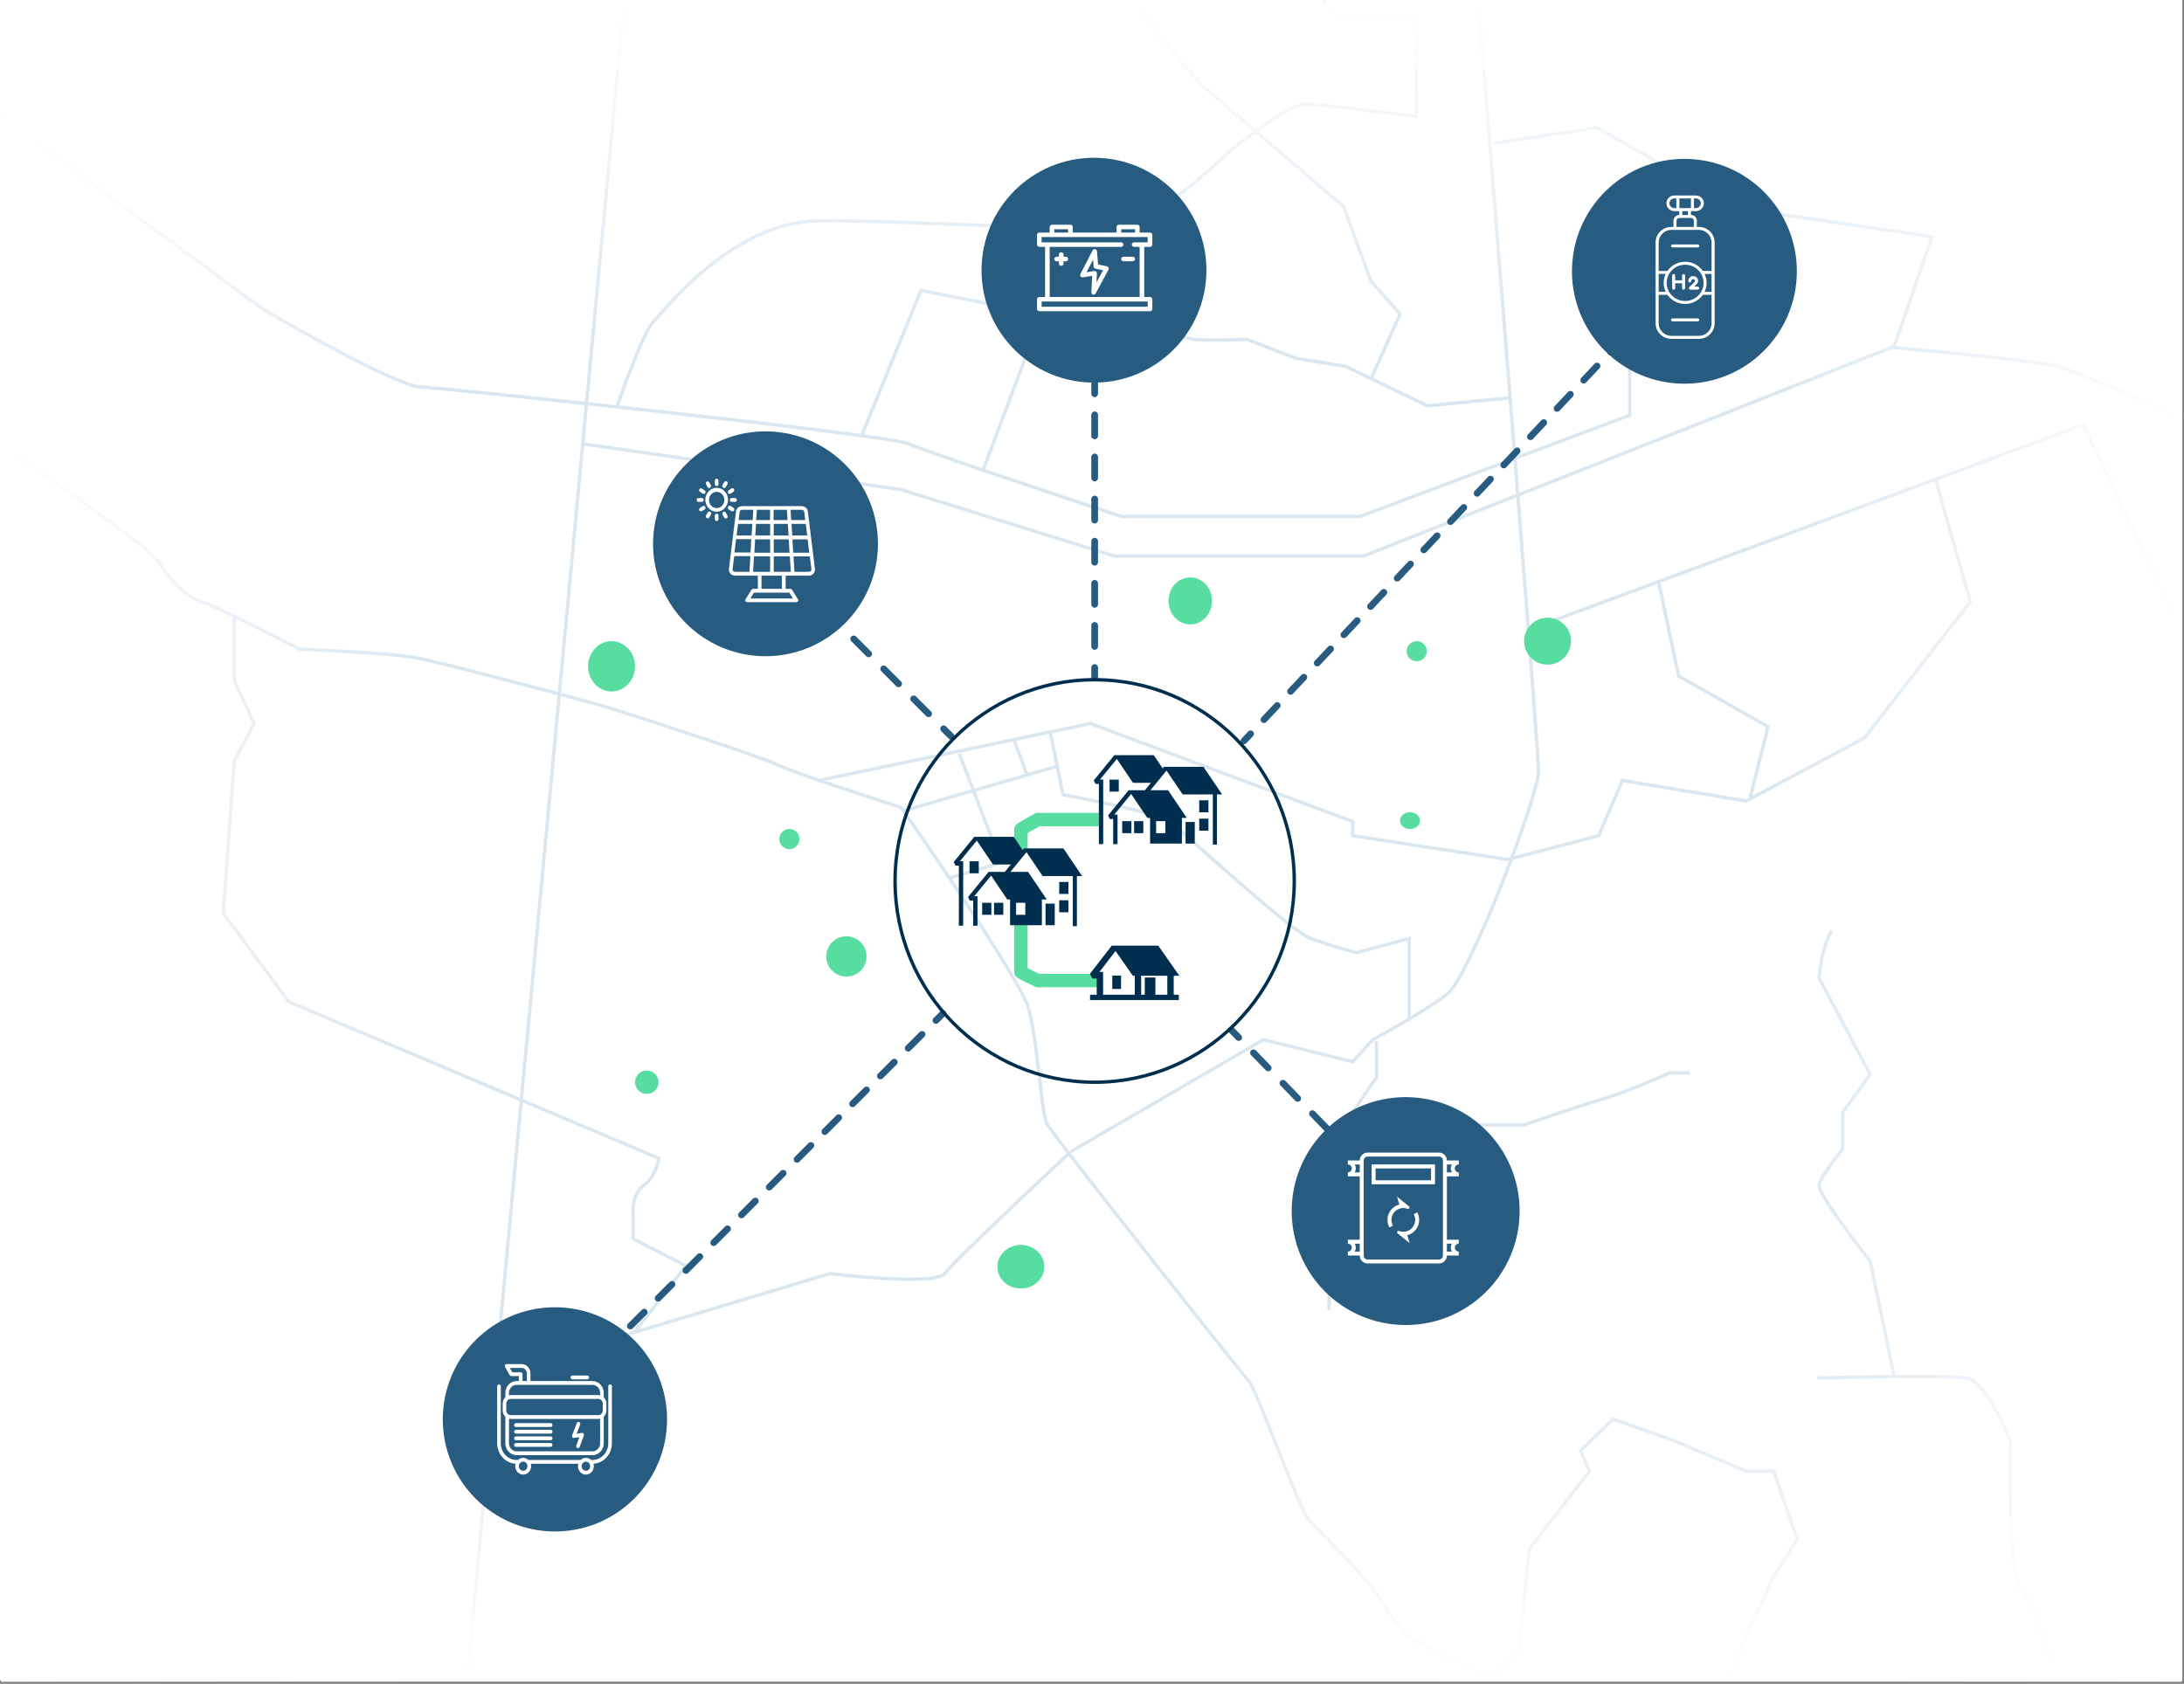 <svg width="651" height="502" viewBox="0 0 651 502" fill="none" xmlns="http://www.w3.org/2000/svg">
<rect x="0" y="0" width="651" height="502" fill="#808080" stroke="none"/>
<rect width="650.504" height="500.944" fill="white"/>
<path d="M399.635 5.026H422.727V35.312L422.164 35.24C413.468 34.14 394.912 31.849 390.148 31.473C388.782 31.365 387.111 31.824 385.279 32.659C383.458 33.489 381.533 34.664 379.677 35.924C378.061 37.02 376.507 38.173 375.129 39.207L400.83 61.227L400.93 61.312L409.087 83.494L417.715 93.321L417.927 93.564L409.344 112.647L425.575 120.474L449.593 118.157C446.291 76.586 442.71 32.011 440.189 0.854L441.187 0.774C444.073 36.455 448.354 89.731 452.008 135.942L485.26 123.464V98.928L485.624 98.825L510.239 91.858V58.307H510.685L475.89 38.562L445.108 43.25L444.958 42.261L475.91 37.549L476.082 37.523L476.232 37.608L518.507 61.596L576.571 70.152L576.375 70.723L565.162 103.155C572.226 103.791 582.534 104.773 591.894 105.784C596.837 106.318 601.518 106.861 605.318 107.364C609.105 107.866 612.05 108.333 613.499 108.72C616.366 109.485 623.148 112.252 630.415 115.376C637.7 118.508 645.524 122.021 650.504 124.3L650.088 125.209C645.113 122.932 637.297 119.423 630.021 116.295C622.725 113.159 616.022 110.428 613.241 109.686C611.866 109.318 608.988 108.859 605.187 108.355C601.398 107.854 596.726 107.312 591.786 106.778C581.961 105.716 571.088 104.685 564.027 104.056L452.954 147.932C454.592 168.716 456.058 187.514 457.146 201.857C458.358 217.825 459.108 228.311 459.108 229.844C459.108 230.859 458.768 232.583 458.192 234.778C457.612 236.993 456.777 239.741 455.757 242.835C454.531 246.555 453.033 250.781 451.386 255.193L476.164 248.742L483.282 232.113L520.428 238.275L521.37 237.771L521.213 237.732L526.451 216.896L500.126 202.003L499.93 201.892L494.004 174.082L456.609 187.899L456.264 186.961L621.229 126.011L621.425 126.425L650.205 187.217L649.302 187.645L620.717 127.266L577.532 143.221L587.855 179.526L587.699 179.727L556.204 220.254L556.139 220.338L556.045 220.389L520.748 239.238L520.599 239.318L520.431 239.291L483.893 233.228L476.891 249.587L476.653 249.648L450.956 256.339C449.99 258.905 448.978 261.526 447.94 264.136C444.951 271.653 441.756 279.102 438.898 285C437.47 287.948 436.121 290.516 434.923 292.514C433.737 294.49 432.662 295.971 431.769 296.682C429.133 298.778 424.84 301.51 420.554 304.07V304.302H420.164C416.077 306.733 412.043 308.987 409.505 310.355L403.59 316.89L403.39 317.111L403.1 317.04L376.687 310.49L319.354 343.816C319.324 343.844 319.294 343.872 319.264 343.9C320.171 345.08 321.149 346.348 322.188 347.689C327.745 354.86 335.023 364.136 342.319 373.384C356.925 391.895 371.568 410.249 372.637 411.408C372.819 411.606 373.022 411.936 373.237 412.331C373.46 412.74 373.717 413.263 374.004 413.879C374.578 415.112 375.279 416.741 376.064 418.632C377.636 422.414 379.556 427.264 381.489 432.121C383.424 436.982 385.374 441.85 387.009 445.68C387.826 447.595 388.562 449.245 389.177 450.501C389.484 451.129 389.759 451.653 389.996 452.061C390.238 452.477 390.423 452.74 390.549 452.871C391.226 453.576 392.581 454.958 394.279 456.697C395.976 458.435 398.014 460.527 400.052 462.649C404.112 466.878 408.216 471.269 409.6 473.189C410.961 475.08 412.886 478.18 414.768 480.979C415.715 482.388 416.658 483.731 417.528 484.835C418.408 485.95 419.184 486.782 419.797 487.208C420.311 487.565 421.629 488.309 423.465 489.295C425.288 490.274 427.594 491.477 430.059 492.747C434.85 495.215 440.241 497.933 443.862 499.741L452.158 492.091L455.397 461.647L455.412 461.506L455.499 461.394L473.235 438.537L470.5 432.365L480.526 422.697L480.75 422.482L499.505 429.184L499.518 429.188L499.531 429.194L520.614 438.108H529.015L536.191 458.708L536.27 458.935L536.144 459.138L529.099 470.423L520.975 487.815L516.094 500.522L515.627 500.343L515.16 500.164L520.048 487.439L520.054 487.424L520.062 487.407L528.207 469.971L528.22 469.943L528.235 469.918L535.168 458.811L528.304 439.108H520.413L520.319 439.069L499.161 430.123L480.996 423.632L471.698 432.6L474.393 438.68L474.209 438.915L456.376 461.894L453.134 492.385L453.113 492.571L452.976 492.699L444.287 500.711L444.033 500.944L443.725 500.79C440.103 498.983 434.535 496.178 429.601 493.636C427.133 492.365 424.822 491.159 422.991 490.176C421.173 489.199 419.798 488.427 419.227 488.03C418.482 487.513 417.628 486.577 416.743 485.454C415.849 484.32 414.891 482.953 413.938 481.536C412.019 478.68 410.142 475.653 408.788 473.773C407.456 471.924 403.415 467.596 399.331 463.343C397.296 461.224 395.261 459.133 393.564 457.396C391.87 455.66 390.509 454.272 389.828 453.563C389.614 453.341 389.379 452.99 389.131 452.563C388.877 452.128 388.592 451.579 388.279 450.94C387.653 449.662 386.909 447.993 386.089 446.072C384.449 442.229 382.495 437.349 380.561 432.49C378.625 427.628 376.709 422.788 375.142 419.016C374.358 417.129 373.663 415.514 373.098 414.301C372.815 413.694 372.567 413.192 372.358 412.81C372.143 412.414 371.991 412.183 371.901 412.086C370.798 410.889 356.116 392.485 341.534 374.003C334.237 364.754 326.956 355.475 321.397 348.302C320.381 346.989 319.422 345.747 318.53 344.588C312.749 350.002 304.408 357.871 297.133 364.854C293.31 368.523 289.782 371.945 287.076 374.639C285.723 375.985 284.576 377.148 283.702 378.066C282.819 378.994 282.235 379.65 281.987 379.994C281.611 380.516 280.891 380.857 280.059 381.1C279.198 381.35 278.103 381.528 276.845 381.649C274.324 381.892 271.075 381.915 267.583 381.805C260.641 381.586 252.676 380.838 247.417 380.211L189.316 397.664L189.12 397.917L188.94 397.776L148.685 409.87L148.397 408.912L188.723 396.798L203.706 377.517L188.499 369.78L188.226 369.642V361.337C188.134 360.407 188.197 358.922 188.668 357.372C189.147 355.797 190.056 354.123 191.686 352.911C193.117 351.846 194.112 350.354 194.772 348.899C195.343 347.644 195.652 346.439 195.781 345.612L155.828 328.703L139.808 499.919L138.812 499.825L154.861 328.294L85.899 299.107L85.773 299.054L66.144 272.554L66.033 272.405L66.046 272.221L69.305 226.98L69.311 226.875L69.361 226.782L75.218 215.691L69.351 203.194L69.303 203.094V184.132H69.513C67.852 183.332 66.292 182.595 64.908 181.964C62.606 180.914 60.827 180.17 59.891 179.899C57.318 179.155 54.527 176.955 52.139 174.527C49.738 172.087 47.674 169.343 46.563 167.416C46.489 167.286 46.31 167.066 46 166.749C45.698 166.44 45.296 166.066 44.802 165.631C43.814 164.761 42.474 163.665 40.864 162.399C37.645 159.868 33.36 156.667 28.674 153.244C19.302 146.398 8.336 138.673 1.098 133.647L1.668 132.825C8.91 137.853 19.883 145.585 29.264 152.437C33.953 155.862 38.249 159.071 41.482 161.613C43.098 162.884 44.453 163.992 45.462 164.88C45.966 165.323 46.389 165.716 46.715 166.049C47.032 166.373 47.287 166.67 47.43 166.917C48.492 168.76 50.501 171.437 52.852 173.826C55.215 176.229 57.854 178.269 60.168 178.938C61.187 179.233 63.033 180.01 65.322 181.054C67.624 182.104 70.409 183.441 73.323 184.873C79.104 187.715 85.406 190.939 89.484 193.062C97.852 193.379 116.144 194.288 123.101 195.42C126.605 195.99 136.861 198.551 148.221 201.509C154.195 203.064 160.486 204.733 166.279 206.285L174.279 120.788C149.19 118.104 128.258 116.007 125.163 115.828C124.28 115.777 123.088 115.481 121.683 115.012C120.268 114.54 118.601 113.881 116.754 113.081C113.059 111.481 108.619 109.307 103.987 106.913C94.723 102.125 84.669 96.441 78.238 92.668L78.216 92.655L78.195 92.64L0 35.148L0.592 34.341L78.769 91.82C85.191 95.587 95.215 101.253 104.447 106.024C109.07 108.414 113.487 110.576 117.151 112.163C118.984 112.957 120.622 113.604 121.999 114.063C123.386 114.526 124.475 114.786 125.221 114.829C128.339 115.01 149.288 117.109 174.373 119.792L185.512 0.768L186.508 0.861L175.368 119.898C178.054 120.186 180.785 120.48 183.544 120.779C184.823 117.08 186.795 111.653 188.778 106.765C189.816 104.205 190.86 101.787 191.81 99.84C192.284 98.866 192.739 98.005 193.159 97.3C193.576 96.602 193.975 96.03 194.344 95.656C195.916 94.064 201.827 86.568 210.47 79.481C219.124 72.384 230.636 65.585 243.562 65.347C256.34 65.111 276.868 66.172 295.718 66.761C305.151 67.055 314.168 67.232 321.604 67.07C329.065 66.908 334.86 66.406 337.897 65.374C344.041 63.288 351.307 57.811 357.487 52.565C360.569 49.95 363.362 47.408 365.596 45.395C366.711 44.391 367.69 43.516 368.492 42.832C369.285 42.157 369.936 41.642 370.389 41.38C371.102 40.967 372.183 40.166 373.53 39.155L357.824 25.699L357.798 25.677L357.774 25.65C354.513 21.956 349.648 16.294 345.65 11.318C343.653 8.832 341.865 6.508 340.603 4.685C339.972 3.775 339.465 2.977 339.127 2.34C338.958 2.022 338.824 1.731 338.739 1.478C338.661 1.244 338.597 0.962 338.656 0.702L339.631 0.927C339.636 0.903 339.622 0.961 339.688 1.161C339.749 1.341 339.854 1.578 340.01 1.871C340.321 2.457 340.803 3.218 341.425 4.116C342.667 5.91 344.437 8.212 346.43 10.692C350.404 15.639 355.244 21.271 358.499 24.96L374.351 38.54C375.773 37.472 377.409 36.254 379.115 35.097C380.992 33.823 382.969 32.612 384.864 31.749C386.748 30.89 388.607 30.348 390.228 30.476C394.92 30.846 412.83 33.053 421.727 34.177V6.026H399.204L394.169 0.686L394.532 0.343L394.896 0L399.635 5.026ZM546.035 277.44L546.459 277.706C545.2 279.709 544.31 282.433 543.713 285.056C543.136 287.591 542.843 289.991 542.744 291.472L557.882 320.091L558.026 320.365L557.846 320.617L549.794 331.795V342.651L549.682 342.789C548.602 344.117 546.954 346.25 545.524 348.329C544.81 349.369 544.153 350.389 543.651 351.284C543.141 352.194 542.818 352.927 542.726 353.406C542.718 353.446 542.716 353.553 542.763 353.752C542.808 353.943 542.89 354.183 543.01 354.471C543.25 355.047 543.629 355.775 544.121 356.622C545.105 358.315 546.519 360.44 548.115 362.709C550.908 366.679 554.246 371.065 556.792 374.307L557.831 375.621L557.905 375.714L557.929 375.831L564.988 409.761L564.499 409.862L564.194 409.926C565.13 409.917 566.06 409.91 566.979 409.904C571.445 409.877 575.661 409.882 579.062 409.942C582.446 410.002 585.061 410.117 586.297 410.312C587.661 410.527 589.024 411.53 590.305 412.886C591.6 414.257 592.879 416.063 594.071 418.014C596.457 421.917 598.533 426.469 599.717 429.472L599.754 429.566L599.751 429.669C599.57 436.337 599.517 446.55 599.941 455.515C600.154 459.998 600.485 464.159 600.978 467.402C601.224 469.025 601.509 470.406 601.835 471.478C602.168 472.571 602.522 473.266 602.859 473.596C603.798 474.512 604.762 476.157 605.701 478.153C606.649 480.167 607.599 482.597 608.493 485.132C610.282 490.203 611.861 495.732 612.769 499.276L611.8 499.524C610.897 496 609.327 490.502 607.55 485.465C606.661 482.946 605.724 480.55 604.796 478.579C603.86 476.591 602.959 475.091 602.16 474.311C601.629 473.792 601.218 472.883 600.879 471.769C600.533 470.632 600.239 469.199 599.989 467.553C599.489 464.259 599.155 460.06 598.942 455.562C598.519 446.613 598.57 436.434 598.749 429.748C597.574 426.781 595.542 422.337 593.219 418.535C592.044 416.614 590.806 414.873 589.577 413.572C588.334 412.256 587.166 411.461 586.142 411.299C584.988 411.117 582.448 411.002 579.044 410.942C575.655 410.883 571.448 410.877 566.986 410.904C558.062 410.959 548.128 411.148 541.704 411.305L541.679 410.305C547.4 410.165 555.903 410 564.002 409.927L556.974 376.151C554.346 372.846 550.474 367.8 547.297 363.284C545.695 361.007 544.263 358.854 543.257 357.124C542.755 356.261 542.352 355.49 542.087 354.855C541.955 354.539 541.852 354.244 541.79 353.981C541.73 353.728 541.698 353.46 541.744 353.218C541.869 352.566 542.265 351.712 542.779 350.795C543.302 349.863 543.977 348.816 544.701 347.763C546.1 345.727 547.702 343.647 548.794 342.298V331.474L548.888 331.343L556.853 320.283L541.793 291.812L541.728 291.688L541.735 291.548C541.827 290.03 542.13 287.505 542.738 284.834C543.345 282.171 544.265 279.319 545.612 277.175L546.035 277.44ZM155.927 327.658L196.863 344.984L196.825 345.353C196.729 346.27 196.389 347.76 195.684 349.312C194.978 350.866 193.891 352.516 192.282 353.713C190.871 354.763 190.06 356.23 189.625 357.663C189.188 359.1 189.139 360.471 189.223 361.271L189.226 361.297V369.027L205.239 377.175L190.375 396.302L247.228 379.224L247.327 379.193L247.431 379.206C252.671 379.833 260.666 380.585 267.615 380.805C271.092 380.914 274.292 380.89 276.749 380.653C277.979 380.535 279.005 380.365 279.779 380.14C280.581 379.906 281.01 379.642 281.177 379.41C281.472 379.001 282.104 378.295 282.979 377.377C283.862 376.449 285.015 375.279 286.371 373.93C289.084 371.23 292.616 367.802 296.44 364.132C303.749 357.117 312.133 349.21 317.918 343.792C316.629 342.114 315.498 340.63 314.562 339.385C313.709 338.251 313.015 337.312 312.508 336.604C312.013 335.914 311.669 335.406 311.545 335.154C311.31 334.679 311.104 333.923 310.913 332.995C310.719 332.053 310.531 330.887 310.344 329.562C309.969 326.91 309.595 323.588 309.188 320.087C308.372 313.061 307.425 305.334 306.082 300.67C305.825 299.778 305.231 298.435 304.344 296.713C303.461 295 302.301 292.938 300.931 290.617C298.19 285.975 294.614 280.312 290.735 274.355C283.021 262.508 274.12 249.513 268.238 241.107C263.252 239.533 255.519 237.039 248.312 234.605C241.041 232.15 234.268 229.745 231.413 228.411C228.622 227.107 219.473 223.937 209.122 220.492C198.794 217.055 187.318 213.357 179.897 211.001C176.356 210.034 171.953 208.843 167.165 207.559L155.927 327.658ZM410.778 321.43L410.683 321.561C408.516 324.537 405.322 329.189 402.78 333.468C401.509 335.609 400.407 337.644 399.68 339.323C399.316 340.163 399.051 340.901 398.903 341.51C398.752 342.135 398.741 342.557 398.812 342.806C399.65 345.713 402.901 357.584 404.596 363.791L440.375 335.015L440.512 334.904H454.178C459.108 333.162 470.435 329.263 476.932 327.384C483.411 325.51 493.339 321.282 497.5 319.397L497.598 319.353H503.679V320.353H497.812C493.589 322.26 483.712 326.463 477.21 328.344C470.71 330.224 459.319 334.147 454.431 335.875L454.35 335.904H440.865L396.66 371.458V390.541H395.66V370.979L395.847 370.829L403.746 364.475C402.087 358.396 398.706 346.05 397.852 343.083C397.706 342.577 397.769 341.943 397.932 341.273C398.098 340.588 398.386 339.793 398.762 338.926C399.514 337.19 400.64 335.112 401.92 332.957C404.445 328.707 407.603 324.102 409.778 321.105V310.428H410.778V321.43ZM290.823 236.016L299.076 257.5L298.559 257.654L283.802 262.07C286.42 265.973 289.061 269.951 291.573 273.81C295.455 279.771 299.04 285.448 301.792 290.108C303.168 292.438 304.337 294.518 305.232 296.255C306.123 297.983 306.757 299.4 307.043 300.393C308.415 305.154 309.369 312.978 310.182 319.972C310.589 323.481 310.962 326.786 311.334 329.422C311.52 330.739 311.705 331.881 311.893 332.793C312.083 333.719 312.269 334.363 312.441 334.712C312.521 334.874 312.809 335.308 313.321 336.022C313.822 336.721 314.51 337.652 315.361 338.783C316.281 340.006 317.389 341.46 318.651 343.104C318.671 343.087 318.69 343.069 318.709 343.051L318.75 343.012L318.8 342.983L376.535 309.423L403.049 315.997L408.822 309.621L408.88 309.558L408.956 309.517C411.475 308.16 415.487 305.918 419.554 303.501V280.448L404.437 284.521L404.307 284.555L404.178 284.521C401.816 283.89 395.792 282.158 390.561 280.267C389.677 279.947 388.406 279.174 386.885 278.107C385.35 277.031 383.519 275.624 381.5 274.001C377.461 270.754 372.652 266.625 367.934 262.501C363.218 258.379 358.577 254.247 354.892 251.013C353.047 249.393 351.44 247.997 350.177 246.933C348.901 245.858 348.006 245.148 347.568 244.877C347.237 244.672 346.653 244.419 345.833 244.129C345.023 243.843 344.012 243.532 342.85 243.203C340.524 242.546 337.607 241.826 334.497 241.11C328.278 239.679 321.306 238.267 316.785 237.403L316.457 237.341L314.751 229.094L290.823 236.016ZM70.303 202.869L76.228 215.493L76.335 215.719L76.219 215.939L70.294 227.155L67.057 272.108L86.413 298.237L154.96 327.249L166.185 207.295C160.348 205.731 153.997 204.046 147.969 202.477C136.585 199.512 126.387 196.967 122.94 196.406C116.027 195.281 97.672 194.371 89.334 194.057L89.222 194.052L89.122 194C85.052 191.881 78.701 188.631 72.882 185.771C72.007 185.34 71.144 184.919 70.303 184.512V202.869ZM313.604 218.61L317.301 236.483C321.835 237.353 328.636 238.735 334.722 240.136C337.838 240.853 340.773 241.577 343.121 242.24C344.295 242.572 345.328 242.89 346.166 243.187C346.995 243.479 347.666 243.761 348.095 244.027C348.607 244.345 349.562 245.107 350.821 246.168C352.093 247.239 353.706 248.641 355.552 250.262C359.248 253.507 363.873 257.623 368.592 261.748C373.308 265.871 378.104 269.989 382.126 273.222C384.137 274.838 385.951 276.229 387.46 277.288C388.983 278.356 390.155 279.057 390.9 279.326C396.003 281.171 401.877 282.865 404.307 283.519L420.554 279.144V302.903C424.637 300.451 428.655 297.88 431.146 295.899C431.881 295.314 432.876 293.981 434.065 291.999C435.243 290.037 436.576 287.498 437.998 284.563C440.842 278.695 444.028 271.269 447.012 263.766C447.958 261.385 448.882 258.995 449.771 256.647L449.503 256.718L449.402 256.743L403.144 249.659L402.72 249.594V245.27L324.985 216.225L313.604 218.61ZM270.089 242.014C273.779 247.306 278.449 254.101 283.22 261.2L297.755 256.851L289.859 236.295L270.089 242.014ZM167.26 206.547C169.388 207.118 171.441 207.672 173.378 208.195L180.17 210.04L180.18 210.042L180.189 210.045C187.612 212.402 199.099 216.102 209.438 219.543C219.757 222.978 228.98 226.17 231.837 227.505C234.05 228.539 238.725 230.25 244.197 232.142L324.921 215.217L325.063 215.187L403.395 244.455L403.72 244.577V248.735L449.351 255.724L450.204 255.501C451.945 250.862 453.525 246.412 454.808 242.521C455.824 239.438 456.651 236.711 457.225 234.524C457.803 232.319 458.108 230.713 458.108 229.844C458.108 228.361 457.364 217.938 456.149 201.934C455.066 187.661 453.609 168.979 451.981 148.315L406.662 166.219L406.573 166.253H332.008L331.935 166.23L268.439 146.45L174.151 132.89L167.26 206.547ZM246.041 232.776C246.893 233.068 247.759 233.363 248.633 233.658C255.91 236.115 263.726 238.635 268.701 240.205L268.863 240.257L268.961 240.396C269.14 240.652 269.322 240.913 269.507 241.178L269.497 241.145L289.499 235.357L285.459 224.839L286.393 224.479L290.464 235.079L305.468 230.738L301.919 221.061L246.041 232.776ZM494.952 173.731L500.813 201.243L527.607 216.4L522.368 237.238L555.48 219.555L586.755 179.312L576.592 143.568L494.952 173.731ZM302.909 220.853L306.431 230.46L314.548 228.111L312.626 218.815L302.909 220.853ZM174.245 131.894L268.621 145.466L268.66 145.472L268.698 145.483L332.157 165.253H406.383L451.899 147.272C451.731 145.132 451.562 142.972 451.39 140.793C451.299 139.649 451.206 138.499 451.115 137.346L405.568 154.439L405.483 154.472H334.176L334.099 154.446C324.595 151.304 310.014 146.449 297.156 142.098C284.315 137.752 273.155 133.894 270.523 132.752C270.176 132.601 269.338 132.391 268.008 132.133C266.699 131.879 264.962 131.589 262.856 131.267C261.172 131.009 259.253 130.734 257.131 130.44L257.066 130.599L256.604 130.409L256.446 130.345C253.43 129.93 250.026 129.483 246.316 129.013C233.008 127.327 215.787 125.339 198.513 123.425C190.655 122.554 182.788 121.7 175.274 120.896L174.245 131.894ZM310.831 94.298L293.686 139.863C294.927 140.285 296.193 140.716 297.477 141.15C310.298 145.49 324.836 150.33 334.34 153.472H405.3L451.033 136.308C450.588 130.681 450.132 124.948 449.672 119.154L425.532 121.482L425.393 121.496L425.267 121.435L400.898 109.686L386.307 107.341L386.255 107.332L386.206 107.313L371.641 101.694C367.801 101.851 359.411 102.067 355.923 101.688C354.784 101.565 352.703 101.02 350.212 100.295C347.704 99.564 344.728 98.635 341.778 97.723C338.825 96.809 335.896 95.914 333.47 95.246C332.257 94.912 331.175 94.637 330.281 94.445C329.378 94.252 328.701 94.151 328.283 94.151H310.441L310.831 94.298ZM511.239 92.615L510.875 92.718L486.26 99.684V124.157L485.936 124.279L452.09 136.98C452.189 138.23 452.289 139.475 452.387 140.714C452.551 142.789 452.711 144.848 452.872 146.889L563.771 103.083L563.882 103.039L564 103.05C564.045 103.054 564.091 103.057 564.137 103.062L575.232 70.966L518.176 62.558L511.239 58.621V92.615ZM257.521 129.485C259.546 129.767 261.385 130.03 263.008 130.278C265.119 130.601 266.87 130.894 268.198 131.151C269.504 131.405 270.454 131.632 270.921 131.835C273.179 132.815 281.959 135.875 292.738 139.542L309.852 94.061L274.83 87.152L257.521 129.485ZM374.309 39.822C372.898 40.882 371.696 41.78 370.89 42.246C370.527 42.456 369.941 42.912 369.141 43.594C368.35 44.267 367.381 45.133 366.265 46.139C364.035 48.147 361.229 50.701 358.134 53.328C351.961 58.568 344.564 64.165 338.219 66.32C335.012 67.409 329.063 67.909 321.625 68.07C314.162 68.233 305.123 68.055 295.687 67.761C276.796 67.171 256.326 66.111 243.581 66.347C230.986 66.579 219.69 73.213 211.104 80.254C202.506 87.304 196.74 94.652 195.055 96.358C194.772 96.644 194.423 97.132 194.018 97.811C193.617 98.484 193.177 99.318 192.709 100.277C191.774 102.195 190.739 104.59 189.705 107.14C187.769 111.913 185.84 117.209 184.563 120.89C189.202 121.393 193.915 121.909 198.623 122.431C215.899 124.345 233.126 126.334 246.442 128.021C250.119 128.486 253.498 128.931 256.499 129.343L274.061 86.394L274.216 86.013L310.41 93.151H328.283C328.815 93.151 329.581 93.273 330.49 93.468C331.41 93.665 332.514 93.945 333.735 94.281C336.179 94.954 339.122 95.855 342.074 96.768C345.029 97.681 347.993 98.608 350.491 99.335C353.006 100.067 354.998 100.582 356.031 100.694C359.462 101.066 367.892 100.85 371.704 100.692L371.808 100.688L371.904 100.726L386.517 106.361L401.127 108.71L401.199 108.721L401.266 108.753L408.443 112.213L416.75 93.739L408.274 84.085L408.214 84.015L408.182 83.928L400.081 61.902L374.309 39.822Z" fill="#DBE7F0"/>
<rect x="0.296" y="0.343" width="123" height="501" fill="url(#paint0_linear_87_282)"/>
<rect x="650.296" y="501.343" width="123" height="501" transform="rotate(-180 650.296 501.343)" fill="url(#paint1_linear_87_282)"/>
<rect x="650.296" y="0.343" width="100" height="650" transform="rotate(90 650.296 0.343)" fill="url(#paint2_linear_87_282)"/>
<rect x="0.296" y="501.343" width="100" height="650" transform="rotate(-90 0.296 501.343)" fill="url(#paint3_linear_87_282)"/>
<path d="M250.709 185.304C251.1 185.695 251.1 186.328 250.709 186.719C250.319 187.109 249.685 187.109 249.295 186.719L247.062 184.486C246.672 184.096 246.672 183.462 247.062 183.072C247.453 182.681 248.086 182.681 248.477 183.072L250.709 185.304ZM259.64 194.236C260.031 194.626 260.031 195.259 259.64 195.65C259.25 196.04 258.617 196.04 258.226 195.65L253.761 191.184C253.37 190.794 253.37 190.16 253.761 189.77C254.151 189.38 254.784 189.38 255.175 189.77L259.64 194.236ZM268.572 203.167C268.962 203.558 268.962 204.191 268.572 204.581C268.181 204.972 267.548 204.972 267.158 204.581L262.692 200.116C262.302 199.725 262.301 199.092 262.692 198.701C263.082 198.311 263.716 198.311 264.106 198.701L268.572 203.167ZM277.503 212.098C277.894 212.489 277.894 213.122 277.503 213.513C277.113 213.903 276.48 213.903 276.089 213.513L271.623 209.047C271.233 208.656 271.233 208.023 271.623 207.633C272.014 207.242 272.647 207.242 273.038 207.633L277.503 212.098ZM284.201 218.797C284.592 219.187 284.592 219.82 284.201 220.211C283.811 220.601 283.178 220.601 282.787 220.211L280.555 217.978C280.164 217.588 280.164 216.955 280.555 216.564C280.945 216.174 281.578 216.174 281.969 216.564L284.201 218.797Z" fill="#275B80"/>
<path d="M399.285 341.781C398.901 341.384 398.911 340.751 399.307 340.367C399.704 339.983 400.337 339.993 400.721 340.389L402.919 342.658C403.304 343.055 403.294 343.688 402.897 344.072C402.5 344.457 401.867 344.447 401.483 344.05L399.285 341.781ZM390.493 332.707C390.109 332.31 390.119 331.677 390.516 331.292C390.912 330.908 391.545 330.918 391.93 331.315L396.325 335.852C396.71 336.249 396.7 336.882 396.303 337.266C395.906 337.651 395.273 337.64 394.889 337.244L390.493 332.707ZM381.702 323.632C381.318 323.235 381.328 322.602 381.724 322.218C382.121 321.834 382.754 321.844 383.138 322.24L387.534 326.778C387.918 327.174 387.908 327.807 387.512 328.192C387.115 328.576 386.482 328.566 386.098 328.169L381.702 323.632ZM372.91 314.557C372.526 314.161 372.536 313.528 372.933 313.143C373.329 312.759 373.962 312.769 374.347 313.166L378.743 317.703C379.127 318.1 379.117 318.733 378.72 319.117C378.323 319.501 377.69 319.491 377.306 319.095L372.91 314.557ZM366.317 307.752C365.933 307.355 365.943 306.722 366.34 306.338C366.736 305.954 367.369 305.964 367.754 306.36L369.951 308.628C370.335 309.025 370.325 309.658 369.929 310.043C369.532 310.427 368.899 310.417 368.515 310.02L366.317 307.752Z" fill="#275B80"/>
<path d="M327.295 92.285C327.295 92.837 326.847 93.285 326.295 93.285C325.743 93.285 325.295 92.837 325.295 92.285V89.146C325.295 88.594 325.743 88.146 326.295 88.146C326.847 88.146 327.295 88.594 327.295 89.146V92.285ZM327.295 104.841C327.295 105.393 326.847 105.841 326.295 105.841C325.743 105.841 325.295 105.393 325.295 104.841V98.563C325.295 98.011 325.743 97.563 326.295 97.563C326.847 97.563 327.295 98.011 327.295 98.563V104.841ZM327.295 117.396C327.295 117.949 326.847 118.396 326.295 118.396C325.743 118.396 325.295 117.949 325.295 117.396V111.119C325.295 110.567 325.743 110.119 326.295 110.119C326.847 110.119 327.295 110.567 327.295 111.119V117.396ZM327.295 129.952C327.295 130.504 326.847 130.952 326.295 130.952C325.743 130.952 325.295 130.504 325.295 129.952V123.674C325.295 123.121 325.743 122.674 326.295 122.674C326.847 122.674 327.295 123.121 327.295 123.674V129.952ZM327.295 142.508C327.295 143.06 326.847 143.508 326.295 143.508C325.743 143.508 325.295 143.06 325.295 142.508V136.229C325.295 135.677 325.743 135.229 326.295 135.229C326.847 135.229 327.295 135.677 327.295 136.229V142.508ZM327.295 155.063C327.295 155.615 326.847 156.063 326.295 156.063C325.743 156.063 325.295 155.615 325.295 155.063V148.785C325.295 148.233 325.743 147.785 326.295 147.785C326.847 147.785 327.295 148.233 327.295 148.785V155.063ZM327.295 167.619C327.295 168.171 326.847 168.619 326.295 168.619C325.743 168.619 325.295 168.171 325.295 167.619V161.341C325.295 160.788 325.743 160.341 326.295 160.341C326.847 160.341 327.295 160.788 327.295 161.341V167.619ZM327.295 180.174C327.295 180.726 326.847 181.174 326.295 181.174C325.743 181.174 325.295 180.726 325.295 180.174V173.896C325.295 173.344 325.743 172.896 326.295 172.896C326.847 172.896 327.295 173.344 327.295 173.896V180.174ZM327.295 192.729C327.295 193.282 326.847 193.729 326.295 193.729C325.743 193.729 325.295 193.282 325.295 192.729V186.452C325.295 185.9 325.743 185.452 326.295 185.452C326.847 185.452 327.295 185.9 327.295 186.452V192.729ZM327.295 202.146C327.295 202.699 326.847 203.146 326.295 203.146C325.743 203.146 325.295 202.699 325.295 202.146V199.008C325.295 198.455 325.743 198.008 326.295 198.008C326.847 198.008 327.295 198.455 327.295 199.008V202.146Z" fill="#275B80"/>
<path d="M480.742 105.584C480.363 105.986 479.73 106.005 479.328 105.627C478.926 105.248 478.907 104.615 479.286 104.213L481.272 102.104C481.65 101.702 482.283 101.683 482.685 102.062C483.087 102.441 483.106 103.073 482.728 103.476L480.742 105.584ZM472.799 114.019C472.42 114.421 471.787 114.44 471.385 114.061C470.983 113.682 470.964 113.05 471.343 112.647L475.314 108.43C475.693 108.028 476.326 108.009 476.728 108.388C477.13 108.766 477.149 109.399 476.77 109.801L472.799 114.019ZM464.855 122.454C464.476 122.856 463.843 122.875 463.441 122.496C463.039 122.118 463.02 121.485 463.399 121.083L467.37 116.865C467.749 116.463 468.382 116.444 468.784 116.823C469.186 117.202 469.205 117.835 468.826 118.237L464.855 122.454ZM456.912 130.888C456.533 131.29 455.9 131.309 455.498 130.931C455.096 130.552 455.077 129.919 455.456 129.517L459.427 125.3C459.806 124.898 460.439 124.879 460.841 125.257C461.243 125.636 461.262 126.269 460.883 126.671L456.912 130.888ZM448.968 139.323C448.59 139.725 447.957 139.744 447.555 139.365C447.153 138.987 447.134 138.354 447.512 137.952L451.484 133.734C451.863 133.332 452.496 133.313 452.898 133.692C453.3 134.071 453.319 134.703 452.94 135.106L448.968 139.323ZM441.025 147.758C440.646 148.16 440.013 148.179 439.611 147.8C439.209 147.422 439.19 146.789 439.569 146.387L443.541 142.169C443.92 141.767 444.553 141.748 444.954 142.126C445.356 142.505 445.375 143.138 444.997 143.54L441.025 147.758ZM433.081 156.192C432.703 156.594 432.07 156.613 431.668 156.235C431.266 155.856 431.247 155.223 431.626 154.821L435.597 150.604C435.976 150.202 436.609 150.183 437.011 150.562C437.413 150.94 437.432 151.573 437.053 151.975L433.081 156.192ZM425.138 164.627C424.76 165.029 424.127 165.048 423.725 164.669C423.323 164.291 423.304 163.658 423.682 163.256L427.654 159.039C428.033 158.636 428.665 158.617 429.068 158.996C429.47 159.375 429.489 160.008 429.11 160.41L425.138 164.627ZM417.195 173.061C416.817 173.463 416.184 173.482 415.782 173.104C415.38 172.725 415.361 172.092 415.739 171.69L419.711 167.473C420.089 167.071 420.722 167.052 421.124 167.431C421.526 167.809 421.545 168.442 421.167 168.844L417.195 173.061ZM409.251 181.497C408.873 181.898 408.24 181.918 407.838 181.539C407.436 181.16 407.417 180.527 407.795 180.125L411.767 175.908C412.146 175.506 412.778 175.487 413.181 175.866C413.583 176.244 413.602 176.877 413.223 177.279L409.251 181.497ZM401.308 189.931C400.93 190.333 400.297 190.352 399.895 189.973C399.493 189.595 399.474 188.962 399.852 188.56L403.824 184.343C404.202 183.941 404.835 183.922 405.237 184.3C405.639 184.679 405.658 185.312 405.28 185.714L401.308 189.931ZM393.365 198.366C392.986 198.768 392.354 198.787 391.952 198.408C391.549 198.029 391.53 197.396 391.909 196.994L395.881 192.777C396.259 192.375 396.892 192.356 397.294 192.735C397.696 193.113 397.715 193.746 397.337 194.148L393.365 198.366ZM385.421 206.801C385.043 207.203 384.41 207.222 384.008 206.843C383.606 206.465 383.587 205.832 383.965 205.43L387.937 201.212C388.316 200.81 388.948 200.791 389.35 201.17C389.753 201.549 389.771 202.181 389.393 202.583L385.421 206.801ZM377.478 215.235C377.1 215.637 376.467 215.656 376.065 215.278C375.663 214.899 375.644 214.266 376.022 213.864L379.994 209.647C380.372 209.245 381.005 209.226 381.407 209.604C381.809 209.983 381.828 210.616 381.45 211.018L377.478 215.235ZM371.521 221.561C371.142 221.963 370.509 221.982 370.107 221.603C369.705 221.225 369.686 220.592 370.065 220.19L372.051 218.081C372.429 217.679 373.062 217.66 373.464 218.039C373.866 218.417 373.885 219.05 373.507 219.452L371.521 221.561Z" fill="#275B80"/>
<path d="M166.478 415.324C166.868 414.933 167.501 414.933 167.892 415.324C168.282 415.714 168.282 416.347 167.892 416.738L165.822 418.808C165.431 419.199 164.798 419.199 164.407 418.808C164.017 418.418 164.017 417.784 164.407 417.394L166.478 415.324ZM174.759 407.042C175.15 406.652 175.783 406.652 176.173 407.042C176.564 407.433 176.564 408.066 176.173 408.456L172.033 412.597C171.642 412.987 171.009 412.987 170.619 412.597C170.228 412.206 170.228 411.573 170.619 411.183L174.759 407.042ZM183.041 398.761C183.431 398.37 184.064 398.37 184.455 398.761C184.845 399.151 184.845 399.784 184.455 400.175L180.314 404.315C179.924 404.706 179.291 404.706 178.9 404.315C178.51 403.925 178.51 403.292 178.9 402.901L183.041 398.761ZM191.322 390.479C191.713 390.089 192.346 390.089 192.736 390.479C193.127 390.87 193.127 391.503 192.736 391.893L188.596 396.034C188.205 396.424 187.572 396.424 187.182 396.034C186.791 395.643 186.791 395.01 187.182 394.619L191.322 390.479ZM199.604 382.197C199.994 381.807 200.628 381.807 201.018 382.197C201.409 382.588 201.408 383.221 201.018 383.612L196.877 387.753C196.486 388.143 195.853 388.143 195.463 387.753C195.072 387.362 195.072 386.729 195.463 386.339L199.604 382.197ZM207.885 373.916C208.276 373.525 208.909 373.525 209.3 373.916C209.69 374.306 209.69 374.94 209.3 375.33L205.158 379.471C204.768 379.862 204.135 379.862 203.744 379.471C203.354 379.081 203.354 378.448 203.744 378.057L207.885 373.916ZM216.167 365.634C216.558 365.244 217.191 365.244 217.581 365.634C217.972 366.025 217.971 366.658 217.581 367.049L213.44 371.19C213.05 371.58 212.416 371.58 212.026 371.19C211.635 370.799 211.635 370.166 212.026 369.775L216.167 365.634ZM224.449 357.353C224.839 356.962 225.472 356.962 225.863 357.353C226.253 357.743 226.253 358.376 225.863 358.767L221.722 362.908C221.331 363.298 220.698 363.299 220.307 362.908C219.917 362.518 219.917 361.884 220.307 361.494L224.449 357.353ZM232.73 349.071C233.121 348.681 233.754 348.681 234.144 349.071C234.535 349.462 234.535 350.095 234.144 350.485L230.003 354.627C229.613 355.017 228.979 355.017 228.589 354.627C228.198 354.236 228.198 353.603 228.589 353.212L232.73 349.071ZM241.011 340.79C241.402 340.4 242.035 340.4 242.425 340.79C242.816 341.181 242.816 341.814 242.425 342.204L238.285 346.345C237.894 346.735 237.261 346.735 236.871 346.345C236.48 345.954 236.48 345.321 236.871 344.931L241.011 340.79ZM249.293 332.509C249.683 332.118 250.316 332.118 250.707 332.509C251.097 332.899 251.097 333.532 250.707 333.923L246.566 338.063C246.176 338.454 245.543 338.454 245.152 338.063C244.762 337.673 244.762 337.04 245.152 336.649L249.293 332.509ZM257.574 324.227C257.965 323.837 258.598 323.837 258.988 324.227C259.379 324.618 259.379 325.251 258.988 325.641L254.848 329.782C254.457 330.172 253.824 330.172 253.434 329.782C253.043 329.391 253.043 328.758 253.434 328.368L257.574 324.227ZM265.856 315.946C266.246 315.555 266.879 315.555 267.27 315.946C267.66 316.336 267.66 316.969 267.27 317.36L263.129 321.5C262.739 321.891 262.106 321.891 261.715 321.5C261.325 321.11 261.325 320.477 261.715 320.086L265.856 315.946ZM274.137 307.664C274.528 307.273 275.161 307.273 275.551 307.664C275.942 308.055 275.942 308.688 275.551 309.078L271.411 313.219C271.021 313.609 270.387 313.609 269.997 313.219C269.606 312.828 269.606 312.195 269.997 311.804L274.137 307.664ZM280.349 301.453C280.739 301.062 281.372 301.062 281.763 301.453C282.153 301.843 282.153 302.476 281.763 302.867L279.693 304.937C279.302 305.328 278.669 305.328 278.278 304.937C277.888 304.547 277.888 303.913 278.278 303.523L280.349 301.453Z" fill="#275B80"/>
<circle cx="228.181" cy="162.122" r="33.517" transform="rotate(-177.023 228.181 162.122)" fill="#275B80"/>
<circle cx="326.09" cy="80.555" r="33.517" transform="rotate(-177.023 326.09 80.555)" fill="#275B80"/>
<circle cx="502.082" cy="80.88" r="33.517" transform="rotate(-177.023 502.082 80.88)" fill="#275B80"/>
<path d="M385.295 262.646C385.295 229.777 358.872 203.146 326.295 203.146C293.718 203.146 267.295 229.777 267.295 262.646C267.295 295.515 293.718 322.146 326.295 322.146L326.295 323.146C293.158 323.146 266.295 296.059 266.295 262.646C266.295 229.233 293.158 202.146 326.295 202.146C359.432 202.146 386.295 229.233 386.295 262.646C386.295 296.059 359.432 323.146 326.295 323.146L326.295 322.146C358.872 322.146 385.295 295.515 385.295 262.646Z" fill="#002E4F"/>
<g clip-path="url(#clip0_87_282)">
<path d="M213.622 144.91C213.949 144.91 214.167 144.68 214.167 144.334L214.167 143.298C214.167 142.952 213.949 142.722 213.622 142.722C213.294 142.722 213.076 142.952 213.076 143.298V144.334C213.076 144.622 213.349 144.91 213.622 144.91Z" fill="white"/>
<path d="M240.787 152.337C240.677 151.531 239.859 150.898 238.932 150.898H221.259C220.332 150.898 219.514 151.531 219.405 152.337L217.278 169.553C217.114 170.704 217.987 171.625 219.132 171.625H225.896L225.896 175.541H224.477C224.314 175.541 224.15 175.656 224.041 175.771L222.241 178.65C222.132 178.822 222.132 179.053 222.187 179.225C222.296 179.398 222.459 179.513 222.677 179.513H237.405C237.623 179.513 237.787 179.398 237.896 179.225C238.005 179.053 238.005 178.822 237.841 178.65L236.041 175.771C235.932 175.598 235.768 175.541 235.605 175.541H234.187V171.625H241.059C242.205 171.625 243.077 170.704 242.914 169.553L240.787 152.337ZM230.641 151.992H234.568L234.732 155.043H230.587L230.587 151.992H230.641ZM230.641 156.195H234.841L235.059 159.65H230.641L230.641 156.195ZM230.641 160.801H235.114L235.332 164.774H230.641L230.641 160.801ZM225.623 151.992H229.55V155.043H225.405L225.623 151.992ZM233.041 171.625V175.541H226.987V171.625H233.041ZM225.35 156.195H229.55V159.65H225.132L225.35 156.195ZM225.077 160.801H229.55V164.774H224.859L225.077 160.801ZM223.386 170.474H219.132C218.641 170.474 218.314 170.128 218.368 169.668L218.859 165.81L223.659 165.81L223.386 170.474ZM223.714 164.716H218.914L219.405 160.744H223.932L223.714 164.716ZM224.041 159.65H219.568L220.005 156.195H224.259L224.041 159.65ZM220.168 155.044L220.496 152.453C220.496 152.28 220.823 151.992 221.259 151.992H224.532L224.368 155.044H220.168ZM224.478 170.474L224.75 165.868H229.55V170.474H224.478ZM235.278 176.692L236.368 178.419L223.659 178.419L224.75 176.692L235.278 176.692ZM230.641 170.474V165.868H235.441L235.714 170.474H230.641ZM235.659 151.992H238.932C239.369 151.992 239.696 152.28 239.696 152.453L240.023 155.043H235.823L235.659 151.992ZM235.932 156.195H240.187L240.623 159.65H236.151L235.932 156.195ZM236.205 160.801H240.732L241.223 164.774H236.423L236.205 160.801ZM241.06 170.474H236.805L236.532 165.868H241.387L241.878 169.726C241.878 170.186 241.496 170.474 241.06 170.474L241.06 170.474Z" fill="white"/>
<path d="M213.622 145.428C211.768 145.428 210.24 147.04 210.24 148.998C210.24 150.956 211.768 152.568 213.622 152.568C215.477 152.568 217.004 150.956 217.004 148.998C217.004 147.04 215.531 145.428 213.622 145.428ZM213.622 151.474C212.368 151.474 211.331 150.38 211.331 149.056C211.331 147.731 212.368 146.637 213.622 146.637C214.877 146.637 215.913 147.731 215.913 149.056C215.913 150.38 214.931 151.474 213.622 151.474Z" fill="white"/>
<path d="M210.95 145.255C211.113 145.543 211.441 145.601 211.659 145.428C211.931 145.255 211.986 144.91 211.877 144.622L211.386 143.758C211.222 143.528 210.895 143.413 210.677 143.586C210.404 143.701 210.295 144.104 210.459 144.334L210.95 145.255Z" fill="white"/>
<path d="M208.658 146.637L209.477 147.156C209.749 147.328 210.077 147.213 210.24 146.983C210.404 146.695 210.295 146.349 210.022 146.177L209.204 145.659C208.931 145.486 208.604 145.601 208.44 145.889C208.331 146.177 208.386 146.522 208.658 146.637Z" fill="white"/>
<path d="M209.204 149.631C209.531 149.631 209.75 149.401 209.75 149.055C209.75 148.71 209.531 148.479 209.204 148.479L208.222 148.479C207.895 148.479 207.677 148.71 207.677 149.055C207.677 149.401 207.895 149.631 208.222 149.631L209.204 149.631Z" fill="white"/>
<path d="M209.477 150.898L208.658 151.416C208.386 151.589 208.331 151.934 208.44 152.164C208.604 152.452 208.931 152.51 209.204 152.395L210.022 151.876C210.295 151.704 210.349 151.358 210.24 151.07C210.077 150.84 209.749 150.725 209.477 150.898Z" fill="white"/>
<path d="M210.95 152.798L210.459 153.661C210.295 153.949 210.404 154.295 210.677 154.467C210.95 154.64 211.277 154.525 211.44 154.237L211.931 153.373C212.095 153.086 211.986 152.74 211.713 152.567C211.441 152.452 211.113 152.567 210.95 152.798Z" fill="white"/>
<path d="M213.077 153.719V154.755C213.077 155.101 213.295 155.331 213.623 155.331C213.95 155.331 214.168 155.101 214.168 154.755V153.719C214.168 153.373 213.95 153.143 213.623 153.143C213.295 153.143 213.077 153.431 213.077 153.719Z" fill="white"/>
<path d="M215.585 152.625C215.313 152.798 215.258 153.143 215.367 153.431L215.858 154.295C216.022 154.583 216.349 154.64 216.622 154.525C216.894 154.352 216.949 154.007 216.84 153.719L216.349 152.855C216.185 152.567 215.858 152.452 215.585 152.625Z" fill="white"/>
<path d="M218.805 152.164C218.968 151.876 218.859 151.531 218.586 151.358L217.768 150.84C217.495 150.667 217.168 150.783 217.005 151.07C216.841 151.358 216.95 151.704 217.223 151.876L218.041 152.395C218.314 152.567 218.641 152.452 218.805 152.164Z" fill="white"/>
<path d="M217.55 149.055C217.55 149.401 217.768 149.631 218.095 149.631H219.077C219.404 149.631 219.623 149.401 219.623 149.055C219.623 148.71 219.404 148.479 219.077 148.479H218.095C217.823 148.479 217.55 148.71 217.55 149.055Z" fill="white"/>
<path d="M217.767 147.155L218.586 146.637C218.858 146.464 218.913 146.119 218.804 145.831C218.64 145.543 218.313 145.486 218.04 145.601L217.222 146.176C216.949 146.349 216.895 146.695 217.004 146.982C217.167 147.27 217.495 147.328 217.767 147.155Z" fill="white"/>
<path d="M215.585 145.428C215.858 145.601 216.185 145.486 216.349 145.198L216.84 144.334C217.003 144.046 216.894 143.701 216.622 143.528C216.349 143.355 216.022 143.471 215.858 143.758L215.367 144.622C215.258 144.967 215.313 145.313 215.585 145.428Z" fill="white"/>
</g>
<path fill-rule="evenodd" clip-rule="evenodd" d="M506.39 101.021H498.2C495.615 101.021 493.503 98.957 493.503 96.406V72.261C493.503 69.72 495.603 67.645 498.2 67.645H506.39C508.975 67.645 511.086 69.709 511.086 72.261V96.406C511.086 98.946 508.986 101.021 506.39 101.021ZM498.2 68.538C496.111 68.538 494.411 70.208 494.411 72.261V96.406C494.411 98.458 496.111 100.128 498.2 100.128H506.39C508.479 100.128 510.178 98.458 510.178 96.406V72.261C510.178 70.208 508.479 68.538 506.39 68.538H498.2Z" fill="white"/>
<path fill-rule="evenodd" clip-rule="evenodd" d="M510.524 87.891H507.459C507.212 87.891 507.01 87.693 507.01 87.45C507.01 87.208 507.212 87.01 507.459 87.01H510.524C510.771 87.01 510.973 87.208 510.973 87.45C510.973 87.693 510.771 87.891 510.524 87.891ZM497.2 87.891H493.992C493.745 87.891 493.543 87.693 493.543 87.45C493.543 87.208 493.745 87.01 493.992 87.01H497.2C497.447 87.01 497.648 87.208 497.648 87.45C497.648 87.693 497.46 87.891 497.2 87.891ZM510.524 81.663H507.459C507.212 81.663 507.01 81.465 507.01 81.223C507.01 80.98 507.212 80.782 507.459 80.782H510.524C510.771 80.782 510.973 80.98 510.973 81.223C510.973 81.465 510.771 81.663 510.524 81.663ZM497.2 81.663H493.992C493.745 81.663 493.543 81.465 493.543 81.223C493.543 80.98 493.745 80.782 493.992 80.782H497.2C497.447 80.782 497.648 80.98 497.648 81.223C497.648 81.465 497.46 81.663 497.2 81.663Z" fill="white"/>
<path fill-rule="evenodd" clip-rule="evenodd" d="M505.34 68.509C505.093 68.509 504.892 68.311 504.892 68.068V65.799C504.892 65.347 504.513 64.987 504.065 64.987H500.548C500.1 64.987 499.721 65.358 499.721 65.799V68.068C499.721 68.311 499.52 68.509 499.273 68.509C499.026 68.509 498.824 68.311 498.824 68.068V65.799C498.824 64.86 499.604 64.094 500.546 64.094H504.062C505.018 64.094 505.798 64.86 505.798 65.799V68.068C505.786 68.311 505.585 68.509 505.338 68.509H505.34Z" fill="white"/>
<path fill-rule="evenodd" clip-rule="evenodd" d="M503.593 64.866C503.346 64.866 503.144 64.683 503.144 64.459V62.573C503.144 62.348 503.346 62.165 503.593 62.165C503.84 62.165 504.041 62.348 504.041 62.573V64.459C504.053 64.683 503.853 64.866 503.593 64.866ZM500.996 64.866C500.749 64.866 500.548 64.683 500.548 64.459V62.573C500.548 62.348 500.749 62.165 500.996 62.165C501.243 62.165 501.445 62.348 501.445 62.573V64.459C501.445 64.683 501.243 64.866 500.996 64.866Z" fill="white"/>
<path fill-rule="evenodd" clip-rule="evenodd" d="M505.505 62.947H499.098C497.789 62.947 496.715 61.903 496.715 60.616C496.715 59.329 497.789 58.274 499.098 58.274H505.505C506.815 58.274 507.889 59.329 507.889 60.616C507.877 61.892 506.815 62.947 505.505 62.947ZM499.098 59.155C498.285 59.155 497.623 59.806 497.623 60.605C497.623 61.404 498.285 62.043 499.098 62.043H505.505C506.319 62.043 506.98 61.393 506.98 60.605C506.98 59.806 506.319 59.155 505.505 59.155H499.098Z" fill="white"/>
<path fill-rule="evenodd" clip-rule="evenodd" d="M500.135 62.789C499.888 62.789 499.687 62.604 499.687 62.377V58.839C499.687 58.612 499.888 58.427 500.135 58.427C500.382 58.427 500.584 58.612 500.584 58.839V62.366C500.584 62.593 500.382 62.789 500.135 62.789Z" fill="white"/>
<path fill-rule="evenodd" clip-rule="evenodd" d="M504.479 62.789C504.232 62.789 504.03 62.604 504.03 62.377V58.839C504.03 58.612 504.232 58.427 504.479 58.427C504.726 58.427 504.927 58.612 504.927 58.839V62.366C504.927 62.593 504.726 62.789 504.479 62.789Z" fill="white"/>
<path fill-rule="evenodd" clip-rule="evenodd" d="M502.295 90.617C498.767 90.617 495.899 87.798 495.899 84.331C495.899 80.865 498.768 78.035 502.295 78.035C505.822 78.035 508.702 80.865 508.702 84.331C508.702 87.798 505.834 90.617 502.295 90.617ZM502.295 78.927C499.261 78.927 496.796 81.351 496.796 84.331C496.796 87.312 499.263 89.735 502.295 89.735C505.329 89.735 507.794 87.31 507.794 84.331C507.805 81.349 505.326 78.927 502.295 78.927Z" fill="white"/>
<path fill-rule="evenodd" clip-rule="evenodd" d="M506.06 73.755H498.542C498.295 73.755 498.094 73.557 498.094 73.314C498.094 73.071 498.295 72.873 498.542 72.873H506.06C506.307 72.873 506.508 73.071 506.508 73.314C506.508 73.557 506.307 73.755 506.06 73.755Z" fill="white"/>
<path fill-rule="evenodd" clip-rule="evenodd" d="M506.06 95.802H498.542C498.295 95.802 498.094 95.604 498.094 95.362C498.094 95.119 498.295 94.921 498.542 94.921H506.06C506.307 94.921 506.508 95.119 506.508 95.362C506.508 95.604 506.307 95.802 506.06 95.802Z" fill="white"/>
<path fill-rule="evenodd" clip-rule="evenodd" d="M506.018 86.35H503.859C503.682 86.35 503.517 86.246 503.446 86.083C503.376 85.921 503.399 85.736 503.528 85.607C503.682 85.433 503.906 85.235 504.131 85.028C504.495 84.703 505.241 84.019 505.263 83.763C505.263 83.462 505.003 83.206 504.697 83.206C504.391 83.206 504.131 83.462 504.131 83.763C504.131 84.006 503.929 84.204 503.682 84.204C503.435 84.204 503.233 84.006 503.233 83.763C503.233 82.964 503.895 82.314 504.708 82.314C505.522 82.314 506.183 82.964 506.183 83.763C506.183 84.273 505.712 84.807 505.003 85.455H506.041C506.288 85.455 506.489 85.653 506.489 85.896C506.489 86.139 506.265 86.348 506.018 86.348L506.018 86.35Z" fill="white"/>
<path fill-rule="evenodd" clip-rule="evenodd" d="M498.885 86.35C498.638 86.35 498.437 86.152 498.437 85.91V82.14C498.437 81.897 498.638 81.699 498.885 81.699C499.132 81.699 499.334 81.897 499.334 82.14V85.91C499.334 86.141 499.132 86.35 498.885 86.35Z" fill="white"/>
<path fill-rule="evenodd" clip-rule="evenodd" d="M501.839 86.35C501.592 86.35 501.391 86.152 501.391 85.91V82.14C501.391 81.897 501.592 81.699 501.839 81.699C502.086 81.699 502.288 81.897 502.288 82.14V85.91C502.288 86.141 502.086 86.35 501.839 86.35Z" fill="white"/>
<path fill-rule="evenodd" clip-rule="evenodd" d="M501.754 84.46H498.969C498.722 84.46 498.521 84.262 498.521 84.019C498.521 83.776 498.722 83.578 498.969 83.578H501.754C502 83.578 502.202 83.776 502.202 84.019C502.202 84.262 502 84.46 501.754 84.46Z" fill="white"/>
<path d="M342.795 73.599C342.977 73.599 343.152 73.529 343.281 73.403C343.41 73.277 343.482 73.106 343.482 72.927V70.005C343.482 69.827 343.41 69.656 343.281 69.53C343.152 69.404 342.977 69.333 342.795 69.333H339.701V67.667C339.701 67.489 339.629 67.318 339.5 67.192C339.371 67.066 339.196 66.995 339.014 66.995H333.514C333.331 66.995 333.156 67.066 333.028 67.192C332.899 67.318 332.826 67.489 332.826 67.667V69.333H319.764V67.667C319.764 67.489 319.691 67.318 319.562 67.192C319.433 67.066 319.259 66.995 319.076 66.995H313.576C313.394 66.995 313.219 67.066 313.09 67.192C312.961 67.318 312.889 67.489 312.889 67.667V69.333H309.795C309.613 69.333 309.438 69.404 309.309 69.53C309.18 69.656 309.107 69.827 309.107 70.005V72.927C309.107 73.106 309.18 73.277 309.309 73.403C309.438 73.529 309.613 73.599 309.795 73.599H311.514V88.542H309.795C309.613 88.542 309.438 88.613 309.309 88.739C309.18 88.865 309.107 89.036 309.107 89.214V92.123C309.107 92.301 309.18 92.472 309.309 92.598C309.438 92.724 309.613 92.795 309.795 92.795H342.795C342.977 92.795 343.152 92.724 343.281 92.598C343.41 92.472 343.482 92.301 343.482 92.123V89.214C343.482 89.036 343.41 88.865 343.281 88.739C343.152 88.613 342.977 88.542 342.795 88.542H341.076V73.599H342.795ZM334.201 68.339H338.326V69.333H334.201V68.339ZM314.264 68.339H318.389V69.333H314.264V68.339ZM342.107 91.451H310.482V89.886H342.107V91.451ZM339.701 88.542H312.889V73.6H334.16C334.405 73.6 334.632 73.471 334.755 73.263C334.878 73.056 334.878 72.799 334.755 72.592C334.632 72.384 334.405 72.256 334.16 72.256H310.482V70.677H342.107V72.256H338.065C337.819 72.256 337.592 72.384 337.469 72.592C337.347 72.799 337.347 73.056 337.469 73.263C337.592 73.471 337.819 73.6 338.065 73.6H339.701L339.701 88.542ZM318.389 77.214C318.389 77.392 318.316 77.563 318.187 77.689C318.058 77.815 317.884 77.886 317.701 77.886H317.014V78.558C317.014 78.798 316.883 79.02 316.67 79.14C316.457 79.26 316.195 79.26 315.982 79.14C315.77 79.02 315.639 78.798 315.639 78.558V77.886H314.951C314.706 77.886 314.479 77.758 314.356 77.55C314.233 77.342 314.233 77.086 314.356 76.878C314.479 76.671 314.706 76.543 314.951 76.543H315.639V75.871C315.639 75.63 315.77 75.409 315.982 75.289C316.195 75.169 316.457 75.169 316.67 75.289C316.883 75.409 317.014 75.631 317.014 75.871V76.543H317.701C317.881 76.546 318.053 76.618 318.178 76.744C318.304 76.87 318.375 77.038 318.375 77.214L318.389 77.214ZM337.639 76.543C337.884 76.543 338.111 76.671 338.234 76.878C338.357 77.086 338.357 77.342 338.234 77.55C338.111 77.758 337.884 77.886 337.639 77.886H334.889C334.643 77.886 334.416 77.758 334.293 77.55C334.171 77.342 334.171 77.086 334.293 76.878C334.416 76.671 334.643 76.543 334.889 76.543H337.639ZM329.987 79.418L327.312 78.84L326.982 74.876C326.966 74.68 326.863 74.501 326.7 74.385C326.537 74.27 326.33 74.231 326.134 74.277C325.938 74.324 325.773 74.452 325.683 74.628L322.039 81.709C321.962 81.857 321.944 82.028 321.989 82.188C322.033 82.349 322.136 82.487 322.279 82.577C322.421 82.668 322.593 82.703 322.761 82.677L325.559 82.24L325.305 87.171C325.299 87.322 325.345 87.471 325.437 87.592C325.528 87.714 325.658 87.803 325.807 87.843C325.866 87.851 325.926 87.851 325.985 87.843C326.11 87.843 326.232 87.81 326.338 87.747C326.445 87.684 326.532 87.594 326.59 87.487L330.42 80.385C330.519 80.2 330.524 79.98 330.434 79.79C330.344 79.601 330.168 79.463 329.959 79.418L329.987 79.418ZM326.838 84.202L326.975 81.481C326.975 81.302 326.903 81.132 326.774 81.006C326.645 80.88 326.47 80.809 326.288 80.809H326.178L323.875 81.165L325.82 77.409L325.979 79.465C325.99 79.609 326.048 79.745 326.145 79.854C326.241 79.963 326.371 80.039 326.515 80.07L328.811 80.567L326.838 84.202Z" fill="white"/>
<circle cx="418.994" cy="361.06" r="33.97" transform="rotate(-177.023 418.994 361.06)" fill="#275B80"/>
<path d="M422.438 361.424L421.402 361.991C422.115 363.296 421.939 364.906 420.957 366.024C419.977 367.142 418.402 367.529 417.017 366.992C416.823 366.917 416.602 366.995 416.499 367.175C416.394 367.356 416.436 367.585 416.598 367.717L420.172 370.616L419.483 368.26C420.891 367.895 422.052 366.899 422.631 365.565C423.207 364.229 423.137 362.701 422.438 361.424Z" fill="white"/>
<path d="M419.991 359.663L416.417 356.764L417.106 359.12V359.117C415.698 359.483 414.538 360.479 413.959 361.813C413.382 363.149 413.452 364.677 414.148 365.954L415.184 365.387H415.187C414.472 364.081 414.65 362.471 415.632 361.353C416.612 360.235 418.184 359.849 419.572 360.385C419.766 360.46 419.987 360.383 420.09 360.202C420.195 360.022 420.153 359.792 419.991 359.663Z" fill="white"/>
<path d="M407.669 343.616C407.04 343.616 406.44 343.864 405.997 344.307C405.554 344.75 405.306 345.35 405.306 345.976H401.765V347.157C402.416 347.157 402.944 347.687 402.944 348.338C402.944 348.99 402.416 349.52 401.765 349.52V350.701H405.306V369.594H401.765V370.775V370.773C402.414 370.777 402.937 371.305 402.937 371.954C402.937 372.603 402.414 373.131 401.765 373.135V374.317H405.306C405.306 375.62 406.363 376.677 407.669 376.677H428.924H428.922C430.227 376.677 431.284 375.62 431.284 374.317H434.826V373.135C434.176 373.131 433.654 372.603 433.654 371.954C433.654 371.305 434.176 370.777 434.826 370.773V369.591H431.284V350.699H434.826V349.517V349.52C434.174 349.52 433.644 348.99 433.644 348.338C433.644 347.687 434.174 347.157 434.826 347.157V345.976H431.284C431.284 345.35 431.036 344.75 430.593 344.307C430.15 343.864 429.548 343.616 428.922 343.616H407.669ZM407.669 344.797H428.924H428.922C429.236 344.797 429.536 344.921 429.756 345.142C429.979 345.364 430.103 345.664 430.103 345.976V374.316C430.103 374.968 429.573 375.498 428.922 375.498H407.666H407.668C407.354 375.498 407.054 375.373 406.832 375.151C406.611 374.93 406.487 374.628 406.487 374.316V345.976C406.487 345.664 406.611 345.362 406.832 345.142C407.054 344.921 407.354 344.795 407.668 344.795L407.669 344.797ZM403.811 347.16L405.306 347.157V349.52H403.808C404.23 348.788 404.23 347.888 403.808 347.157L403.811 347.16ZM431.284 347.16H432.782L432.779 347.157C432.358 347.888 432.358 348.788 432.779 349.52H431.284L431.284 347.16ZM403.811 370.775L405.306 370.773V373.135H403.808C404.23 372.404 404.23 371.504 403.808 370.773L403.811 370.775ZM431.284 370.775H432.782L432.779 370.773C432.358 371.504 432.358 372.404 432.779 373.135H431.284L431.284 370.775Z" fill="white"/>
<path d="M408.848 347.157V353.061H427.74V347.157H408.848ZM410.029 348.339H426.56V351.88H410.029V348.339Z" fill="white"/>
<path d="M328.296 242.343V246.343H309.859C309.063 246.776 308.049 247.334 307.187 247.829C306.853 248.021 306.55 248.198 306.296 248.352V253.343H302.296V247.312C302.296 246.674 302.598 246.242 302.66 246.152C302.768 245.996 302.876 245.886 302.933 245.83C303.052 245.713 303.171 245.62 303.244 245.565C303.404 245.446 303.594 245.32 303.778 245.203C304.158 244.963 304.662 244.666 305.195 244.36C306.269 243.744 307.549 243.041 308.399 242.582L308.844 242.343H328.296Z" fill="#57DDA0"/>
<path d="M328.296 294.343V290.343H309.802C309 289.961 307.966 289.463 307.088 289.022C306.796 288.876 306.529 288.739 306.296 288.617V274.343H302.296V289.745C302.296 290.467 302.681 290.936 302.735 291.004C302.855 291.156 302.973 291.26 303.03 291.31C303.153 291.415 303.275 291.498 303.347 291.545C303.506 291.649 303.696 291.759 303.879 291.86C304.257 292.07 304.76 292.33 305.293 292.598C306.366 293.136 307.645 293.75 308.495 294.151L308.9 294.343H328.296Z" fill="#57DDA0"/>
<circle cx="192.795" cy="322.646" r="3.5" fill="#57DDA0"/>
<circle cx="252.295" cy="285.146" r="6" fill="#57DDA0"/>
<circle cx="235.295" cy="250.146" r="3" fill="#57DDA0"/>
<ellipse cx="182.295" cy="198.646" rx="7" ry="7.5" fill="#57DDA0"/>
<ellipse cx="420.295" cy="244.646" rx="3" ry="2.5" fill="#57DDA0"/>
<circle cx="422.295" cy="194.146" r="3" fill="#57DDA0"/>
<circle cx="461.295" cy="191.146" r="7" fill="#57DDA0"/>
<ellipse cx="354.795" cy="179.146" rx="6.5" ry="7" fill="#57DDA0"/>
<ellipse cx="304.295" cy="377.646" rx="7" ry="6.5" fill="#57DDA0"/>
<path fill-rule="evenodd" clip-rule="evenodd" d="M352.299 243.832V251.498H342.819V243.832H341.987L337.173 236.715L332.145 242.849H332.462H333.11V243.508V251.662H331.815V244.167H330.806L330.299 243.098L336.413 235.59H341.27L343.063 233.392H337.72L332.907 226.272L327.879 232.405H328.195H328.843V233.065V251.644H327.548V233.723H326.539L326.034 232.655L332.148 225.146H343.911L346.571 229.082L346.958 228.608H358.721L364.295 236.851H362.742V251.797H361.523V236.851H352.53L347.718 229.734L342.914 235.59H348.177L353.752 243.832H352.299ZM353.387 245.054V251.498H356.134V245.054H353.387ZM357.463 244.071V247.64H360.21V244.071H357.463ZM357.463 238.603V242.172H360.21V238.603H357.463ZM330.736 232.441V236.01H333.483V232.441H330.736ZM338.048 244.819V248.388H340.795V244.819H338.048ZM334.498 244.819V248.388H337.245V244.819H334.498ZM344.612 244.819V248.388H347.359V244.819H344.612Z" fill="#002E4F"/>
<path fill-rule="evenodd" clip-rule="evenodd" d="M310.56 268.166V275.831H301.08V268.166H300.247L295.434 261.049L290.405 267.183H290.723H291.371V267.842V275.995H290.076V268.5H289.066L288.56 267.432L294.674 259.923H299.531L301.324 257.725H295.981L291.167 250.605L286.14 256.739H286.456H287.104V257.398V275.977H285.809V258.057H284.8L284.295 256.988L290.409 249.479H302.172L304.832 253.416L305.219 252.942H316.982L322.556 261.184H321.003V276.13H319.784V261.184H310.791L305.979 254.067L301.174 259.923H306.438L312.012 268.166H310.56ZM311.648 269.388V275.831H314.395V269.388H311.648ZM315.723 268.404V271.974H318.471V268.404H315.723ZM315.723 262.937V266.506H318.471V262.937H315.723ZM288.996 256.774V260.344H291.744V256.774H288.996ZM296.309 269.152V272.721H299.056V269.152H296.309ZM292.758 269.152V272.721H295.506V269.152H292.758ZM302.873 269.152V272.721H305.62V269.152H302.873Z" fill="#002E4F"/>
<path fill-rule="evenodd" clip-rule="evenodd" d="M331.386 281.924H345.248L351.542 290.906H349.855V296.554H351.382V298.146H324.917V296.554H326.904V291.725H325.62L324.875 290.331L331.386 281.924ZM347.949 296.554V290.906H340.156V296.554H341.227V291.426H344.394V296.554H347.949ZM338.251 296.554V290.906H337.678L332.509 283.527L327.734 289.757H327.856H328.809V296.554L338.251 296.554ZM331.543 290.844V294.846H334.158V290.844H331.543Z" fill="#002E4F"/>
<circle cx="165.409" cy="423.157" r="33.423" transform="rotate(-177.023 165.409 423.157)" fill="#275B80"/>
<path d="M181.315 413.292C181.315 412.977 181.557 412.722 181.855 412.722C182.153 412.722 182.395 412.977 182.395 413.292V430.294C182.395 431.971 181.744 433.498 180.697 434.603C179.713 435.642 178.376 436.311 176.899 436.387C176.967 436.62 177.004 436.868 177.004 437.124C177.004 437.813 176.739 438.438 176.311 438.889C175.884 439.34 175.292 439.619 174.64 439.619C173.988 439.619 173.396 439.34 172.969 438.889C172.541 438.438 172.277 437.813 172.277 437.124C172.277 436.871 172.313 436.626 172.379 436.395H158.209C158.276 436.626 158.312 436.871 158.312 437.124C158.312 437.813 158.047 438.438 157.62 438.889C157.193 439.34 156.601 439.619 155.948 439.619C155.296 439.619 154.705 439.34 154.277 438.889C153.85 438.438 153.585 437.813 153.585 437.124C153.585 436.868 153.622 436.62 153.69 436.387C152.213 436.311 150.876 435.642 149.892 434.603C148.845 433.498 148.194 431.972 148.194 430.294V413.292C148.194 412.977 148.436 412.722 148.734 412.722C149.032 412.722 149.274 412.977 149.274 413.292V430.294C149.274 431.657 149.804 432.898 150.656 433.797C151.508 434.696 152.683 435.255 153.974 435.255H154.383C154.8 434.866 155.348 434.629 155.948 434.629C156.548 434.629 157.097 434.866 157.513 435.255H173.075C173.491 434.866 174.04 434.629 174.64 434.629C175.24 434.629 175.788 434.866 176.205 435.255H176.614C177.905 435.255 179.081 434.696 179.933 433.797C180.784 432.898 181.314 431.657 181.314 430.294V413.292H181.315ZM171.938 424.262C172.048 423.971 172.362 423.829 172.638 423.946C172.914 424.062 173.048 424.394 172.938 424.685L171.888 427.43L173.455 427.188C173.75 427.142 174.024 427.357 174.067 427.668C174.083 427.781 174.066 427.891 174.024 427.988L172.788 431.362C172.681 431.654 172.369 431.8 172.091 431.687C171.814 431.574 171.676 431.245 171.783 430.952L172.698 428.455L171.115 428.7C171.024 428.714 170.928 428.703 170.837 428.665C170.561 428.548 170.426 428.217 170.537 427.925L171.937 424.262L171.938 424.262ZM154.665 411.735V410.255H152.404C152.197 410.255 152.018 410.133 151.927 409.954L150.542 407.537C150.388 407.268 150.47 406.918 150.725 406.756C150.812 406.7 150.909 406.674 151.004 406.674L155.475 406.673C156.203 406.673 156.865 406.987 157.343 407.492C157.822 407.997 158.119 408.695 158.119 409.464V411.735H176.615C177.533 411.735 178.371 412.132 178.978 412.773C179.582 413.411 179.959 414.293 179.959 415.266V416.483C179.959 416.512 179.957 416.54 179.953 416.568L180.044 416.66C180.481 417.12 180.752 417.757 180.752 418.457V420.486C180.752 421.186 180.481 421.823 180.045 422.283L179.953 422.375C179.957 422.402 179.959 422.431 179.959 422.46V430.294C179.959 431.266 179.583 432.149 178.978 432.789C178.372 433.428 177.535 433.825 176.615 433.825H153.975C153.056 433.825 152.22 433.428 151.614 432.789C151.007 432.147 150.63 431.264 150.63 430.294V422.46C150.63 422.431 150.632 422.402 150.636 422.375L150.545 422.283C150.109 421.823 149.838 421.186 149.838 420.486V418.457C149.838 417.757 150.109 417.12 150.545 416.66L150.637 416.568C150.633 416.54 150.63 416.512 150.63 416.483V415.266C150.63 414.296 151.007 413.413 151.612 412.774C152.218 412.133 153.054 411.735 153.975 411.735H154.665L154.665 411.735ZM157.039 411.735V409.464C157.039 409.01 156.863 408.597 156.579 408.298C156.296 407.999 155.905 407.813 155.475 407.813H151.961L152.707 409.115H155.205C155.503 409.115 155.745 409.371 155.745 409.685V411.735H157.039V411.735ZM170.609 411.219C170.311 411.219 170.069 410.964 170.069 410.649C170.069 410.334 170.311 410.079 170.609 410.079H175.054C175.352 410.079 175.594 410.334 175.594 410.649C175.594 410.964 175.352 411.219 175.054 411.219H170.609ZM153.789 431.346C153.491 431.346 153.249 431.091 153.249 430.776C153.249 430.461 153.491 430.206 153.789 430.206H164.139C164.437 430.206 164.679 430.461 164.679 430.776C164.679 431.091 164.437 431.346 164.139 431.346H153.789ZM153.789 427.398C153.491 427.398 153.249 427.143 153.249 426.828C153.249 426.514 153.491 426.258 153.789 426.258H164.139C164.437 426.258 164.679 426.514 164.679 426.828C164.679 427.143 164.437 427.398 164.139 427.398H153.789ZM153.789 425.424C153.491 425.424 153.249 425.169 153.249 424.854C153.249 424.54 153.491 424.284 153.789 424.284H164.139C164.437 424.284 164.679 424.54 164.679 424.854C164.679 425.169 164.437 425.424 164.139 425.424H153.789ZM153.789 429.372C153.491 429.372 153.249 429.117 153.249 428.802C153.249 428.487 153.491 428.232 153.789 428.232H164.139C164.437 428.232 164.679 428.487 164.679 428.802C164.679 429.117 164.437 429.372 164.139 429.372H153.789ZM152.248 415.913H178.342C178.526 415.913 178.706 415.935 178.879 415.977V415.266C178.879 414.608 178.623 414.011 178.214 413.579C177.802 413.145 177.235 412.875 176.614 412.875H153.975C153.352 412.875 152.786 413.144 152.375 413.578C151.965 414.01 151.71 414.608 151.71 415.266V415.977C151.883 415.935 152.063 415.913 152.248 415.913H152.248ZM178.879 422.966C178.706 423.008 178.526 423.03 178.342 423.03H152.248C152.063 423.03 151.883 423.008 151.71 422.966V430.294C151.71 430.952 151.965 431.55 152.375 431.983C152.785 432.416 153.352 432.685 153.975 432.685H176.615C177.237 432.685 177.804 432.416 178.214 431.983C178.624 431.549 178.879 430.952 178.879 430.295L178.879 422.966ZM178.342 417.053H152.248C151.883 417.053 151.55 417.211 151.309 417.466C151.068 417.72 150.918 418.071 150.918 418.457V420.486C150.918 420.871 151.068 421.222 151.309 421.477C151.55 421.731 151.883 421.89 152.248 421.89H178.342C178.707 421.89 179.04 421.731 179.281 421.477C179.522 421.222 179.672 420.871 179.672 420.486V418.457C179.672 418.071 179.522 417.72 179.281 417.466C179.04 417.211 178.707 417.053 178.342 417.053ZM175.548 436.166C175.316 435.922 174.995 435.77 174.64 435.77C174.286 435.77 173.964 435.922 173.733 436.166C173.501 436.411 173.357 436.751 173.357 437.125C173.357 437.499 173.501 437.838 173.733 438.083C173.964 438.328 174.286 438.48 174.64 438.48C174.995 438.48 175.316 438.328 175.548 438.083C175.78 437.838 175.924 437.499 175.924 437.125C175.924 436.751 175.78 436.411 175.548 436.166ZM156.856 436.166C156.625 435.922 156.303 435.77 155.948 435.77C155.594 435.77 155.273 435.922 155.041 436.166C154.809 436.411 154.665 436.751 154.665 437.125C154.665 437.499 154.809 437.838 155.041 438.083C155.273 438.328 155.594 438.48 155.948 438.48C156.303 438.48 156.625 438.328 156.856 438.083C157.088 437.838 157.232 437.499 157.232 437.125C157.232 436.751 157.088 436.411 156.856 436.166Z" fill="white"/>
<defs>
<linearGradient id="paint0_linear_87_282" x1="135.886" y1="184.23" x2="0.301" y2="183.213" gradientUnits="userSpaceOnUse">
<stop offset="0.096" stop-color="white" stop-opacity="0"/>
<stop offset="1" stop-color="white"/>
</linearGradient>
<linearGradient id="paint1_linear_87_282" x1="785.886" y1="685.23" x2="650.299" y2="684.8" gradientUnits="userSpaceOnUse">
<stop offset="0.101" stop-color="white" stop-opacity="0"/>
<stop offset="1" stop-color="white"/>
</linearGradient>
<linearGradient id="paint2_linear_87_282" x1="760.532" y1="238.92" x2="650.298" y2="238.7" gradientUnits="userSpaceOnUse">
<stop offset="0.101" stop-color="white" stop-opacity="0"/>
<stop offset="1" stop-color="white"/>
</linearGradient>
<linearGradient id="paint3_linear_87_282" x1="110.532" y1="739.92" x2="0.298" y2="739.7" gradientUnits="userSpaceOnUse">
<stop offset="0.101" stop-color="white" stop-opacity="0"/>
<stop offset="1" stop-color="white"/>
</linearGradient>
<clipPath id="clip0_87_282">
<rect width="36" height="38" fill="white" transform="translate(207.295 142.146)"/>
</clipPath>
</defs>
</svg>
